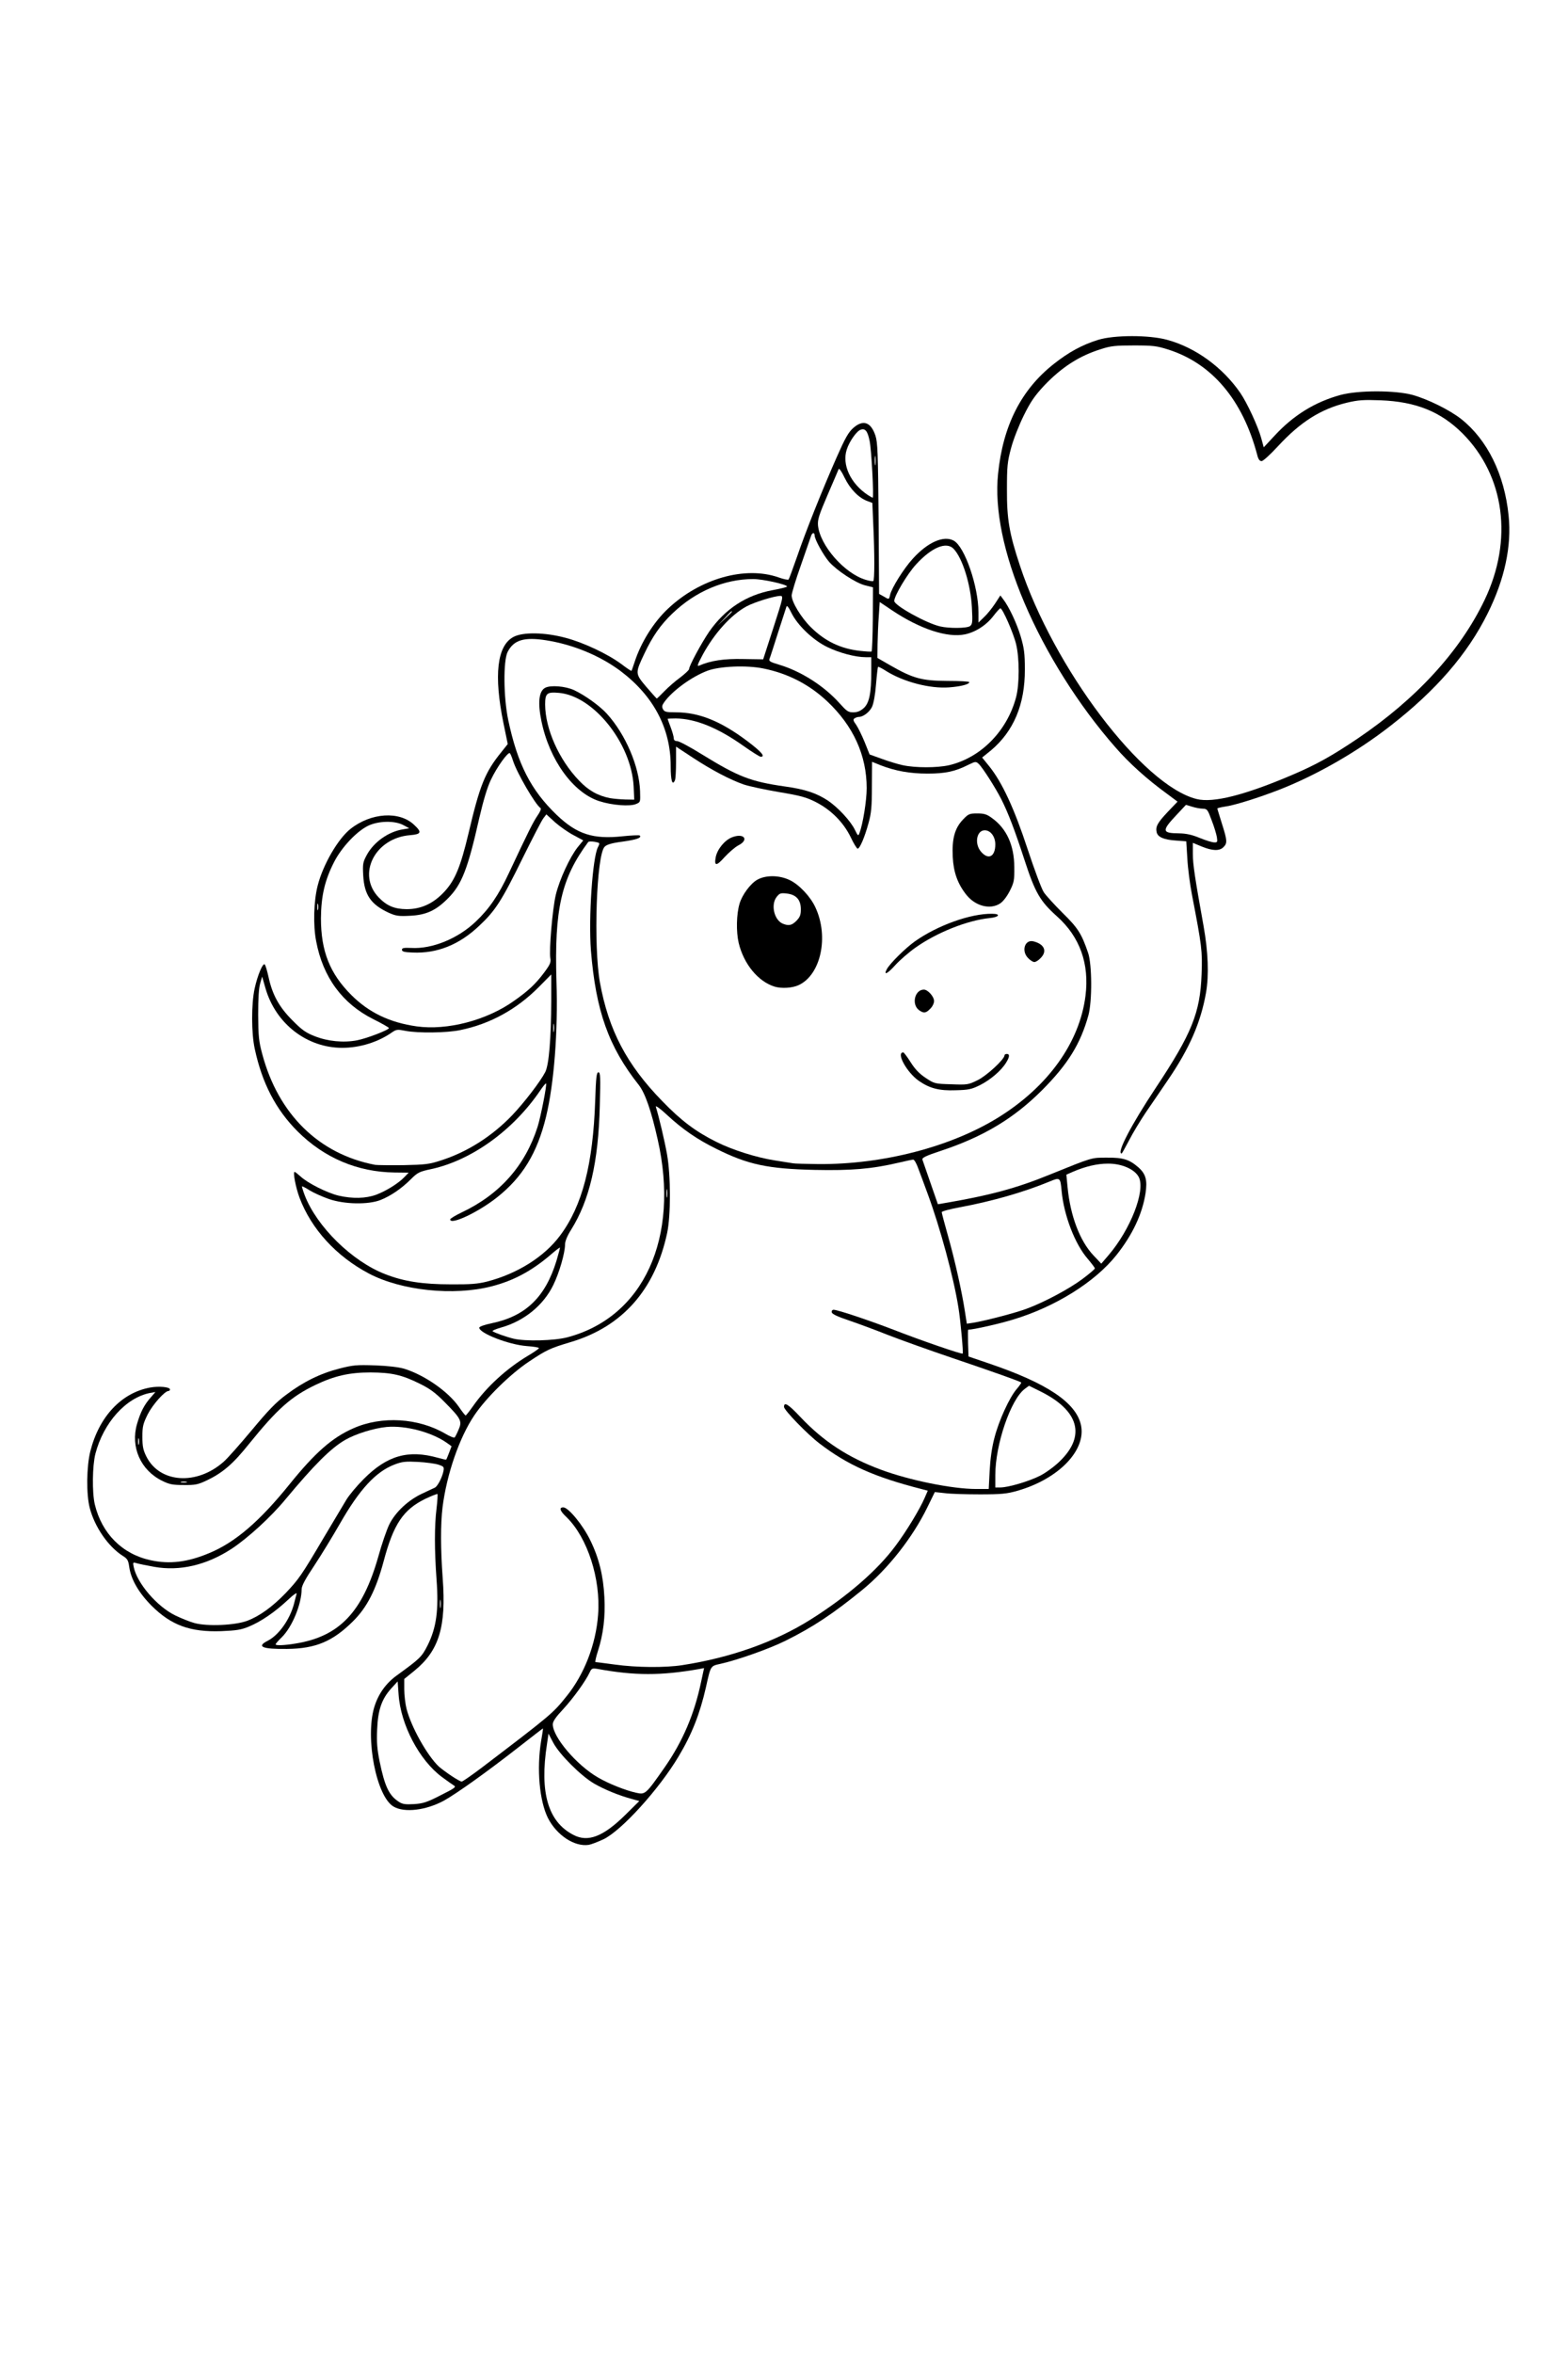 <?xml version="1.0" encoding="UTF-8"?>
<svg xmlns="http://www.w3.org/2000/svg" class="img-fluid" id="outputsvg" style="transform: none; transform-origin: 50% 50%; cursor: move;" width="1024" height="1536" viewBox="0 0 10240 15360">
  <rect x="0" y="0" width="10240" height="15360" fill="#808080" stroke="none"/>
  <g id="l4CWC3enhuTiGaUMFpgrFen" fill="rgb(0,0,0)" style="transform: none;">
    <g>
      <path id="p10U2McwYv" d="M3748 12070 c-82 -21 -162 -93 -204 -184 -43 -94 -56 -180 -52 -355 3 -141 1 -158 -12 -147 -49 43 -272 213 -370 282 -151 107 -230 150 -315 170 -85 20 -209 14 -252 -11 -93 -55 -160 -298 -150 -540 9 -195 53 -294 167 -377 153 -111 164 -121 202 -198 57 -113 71 -215 57 -404 -6 -83 -9 -228 -7 -323 2 -95 2 -173 0 -173 -16 0 -98 60 -134 98 -60 64 -98 149 -142 312 -51 190 -109 303 -201 394 -140 139 -242 178 -460 180 -77 1 -152 -2 -167 -7 -25 -6 -28 -12 -28 -47 0 -36 4 -41 38 -59 43 -22 102 -83 127 -130 l16 -31 -53 40 c-63 48 -156 95 -218 109 -70 16 -296 13 -365 -4 -201 -51 -389 -237 -411 -407 -6 -43 -12 -53 -43 -72 -95 -61 -183 -189 -215 -313 -24 -92 -22 -327 4 -429 66 -263 245 -423 475 -424 94 0 105 6 105 51 0 22 -4 39 -9 39 -4 0 -29 18 -54 40 -60 54 -117 164 -117 229 0 97 74 194 173 227 62 20 109 15 189 -24 86 -40 135 -86 294 -278 105 -126 156 -180 223 -229 181 -137 352 -195 570 -195 69 0 155 5 191 11 134 21 257 88 370 200 l76 75 40 -54 c51 -70 163 -177 254 -240 l71 -51 -38 -6 c-67 -11 -168 -46 -221 -76 -50 -28 -52 -31 -52 -72 l0 -42 81 -17 c167 -35 293 -124 363 -258 20 -37 36 -73 36 -79 0 -6 -21 4 -47 23 -145 103 -313 155 -528 163 -339 13 -582 -55 -795 -224 -181 -143 -320 -386 -320 -560 l0 -53 36 0 c25 0 44 8 67 30 51 49 201 118 285 132 69 12 78 11 139 -10 36 -13 84 -35 107 -50 l41 -27 -55 -8 c-225 -33 -313 -62 -446 -149 -221 -144 -367 -368 -431 -660 -36 -168 -19 -449 36 -573 20 -44 22 -46 58 -43 l37 3 18 79 c28 122 71 199 158 287 60 61 89 81 145 104 93 38 190 40 293 6 39 -13 72 -26 72 -30 0 -3 -33 -23 -73 -44 -123 -62 -238 -193 -298 -337 -46 -108 -62 -224 -56 -385 7 -155 21 -222 73 -333 97 -211 224 -311 405 -320 108 -5 183 14 233 62 31 29 36 40 36 78 l0 45 -63 5 c-111 9 -218 83 -254 176 -13 36 -14 49 -4 83 25 82 125 161 206 163 64 1 157 -48 218 -114 69 -74 105 -160 156 -376 79 -329 101 -387 194 -507 l53 -68 -23 -112 c-29 -140 -40 -338 -24 -431 17 -95 42 -141 94 -168 38 -21 55 -23 172 -22 106 1 148 5 227 27 111 29 244 89 328 146 l57 39 13 -41 c78 -262 348 -499 628 -553 97 -18 243 -18 316 1 33 9 60 14 62 12 2 -1 24 -63 50 -137 57 -164 168 -441 259 -647 83 -188 114 -223 198 -223 68 0 92 18 114 83 14 45 17 117 22 547 l6 495 50 -90 c63 -112 166 -220 248 -260 50 -24 65 -27 113 -21 73 8 85 16 123 74 51 80 104 257 113 382 l3 35 38 -57 c33 -51 41 -58 71 -58 28 0 38 7 58 38 44 66 77 138 104 229 24 78 27 105 28 243 0 180 -11 239 -75 368 -29 59 -60 103 -105 149 l-64 65 44 67 c80 120 138 253 218 496 43 132 90 258 105 280 14 21 70 82 123 135 99 97 123 134 166 260 27 77 28 374 2 468 -52 187 -134 319 -302 488 -184 183 -382 303 -648 391 -62 21 -114 39 -116 39 -1 1 16 56 39 123 l42 121 36 -6 c269 -47 443 -95 651 -181 230 -95 259 -104 353 -110 73 -5 87 -9 87 -23 0 -38 109 -234 238 -429 225 -337 288 -489 299 -711 6 -120 0 -165 -62 -485 -14 -71 -28 -181 -31 -242 l-7 -113 -46 0 c-57 0 -115 -16 -136 -36 -10 -10 -15 -34 -15 -68 0 -55 25 -103 79 -150 11 -11 21 -22 21 -25 0 -4 -22 -23 -49 -43 -186 -139 -328 -285 -493 -508 -370 -500 -598 -1068 -598 -1490 0 -278 86 -545 230 -718 113 -135 274 -245 430 -293 67 -22 93 -24 255 -23 151 0 192 4 256 22 145 39 276 119 380 230 110 116 167 212 233 396 5 16 16 9 75 -47 177 -166 345 -234 606 -244 223 -8 378 28 548 128 338 199 480 682 342 1164 -33 116 -138 326 -218 438 -325 450 -873 832 -1442 1005 -55 17 -117 34 -137 37 -21 4 -38 10 -38 14 0 3 9 35 20 69 27 86 26 156 -1 183 -19 19 -30 21 -93 17 -39 -3 -79 -8 -88 -12 -15 -7 -18 -3 -18 22 0 29 25 181 70 427 30 162 37 376 16 495 -34 194 -108 364 -248 569 -46 67 -111 164 -146 214 -34 51 -80 126 -102 169 l-40 76 28 10 c44 15 99 69 113 109 16 50 4 175 -26 271 -45 141 -163 317 -277 414 -152 130 -359 241 -562 302 -91 28 -260 66 -293 66 -2 0 -3 26 -1 58 l3 57 135 46 c333 113 525 229 584 353 23 48 29 126 16 189 -30 146 -190 281 -412 349 -66 20 -95 22 -310 23 l-238 1 -50 98 c-137 266 -324 471 -625 683 -212 149 -486 272 -719 324 -67 15 -64 10 -96 154 -39 171 -91 305 -178 450 -127 214 -373 485 -492 543 -72 35 -159 48 -222 32z m148 -130 c32 -16 92 -59 132 -96 l74 -67 -79 -27 c-91 -31 -147 -59 -223 -111 -55 -37 -153 -133 -183 -178 -20 -30 -24 -21 -30 64 -11 149 30 289 106 363 40 38 109 81 133 82 6 0 37 -13 70 -30z m-1073 -238 l77 -37 -54 -42 c-127 -97 -237 -296 -270 -486 l-12 -68 -22 39 c-29 52 -52 144 -52 210 0 110 57 330 98 376 59 66 110 68 235 8z m1399 -74 c114 -141 210 -305 261 -448 34 -95 73 -238 66 -244 -2 -2 -42 3 -89 10 -113 17 -297 17 -445 -1 -109 -13 -121 -13 -130 1 -75 119 -119 178 -173 235 -74 80 -75 83 -12 177 80 120 224 227 379 283 42 15 83 28 92 28 9 1 32 -18 51 -41z m-962 -228 c129 -99 260 -203 291 -230 179 -156 300 -396 324 -640 8 -81 -15 -238 -49 -339 -31 -88 -99 -201 -155 -256 -35 -34 -41 -45 -41 -82 l0 -43 49 0 c48 0 51 2 106 63 67 74 134 204 167 327 20 75 22 108 22 280 0 164 -4 207 -20 267 l-20 73 30 5 c250 41 393 36 651 -22 320 -71 569 -189 864 -410 205 -154 340 -307 471 -534 l60 -103 -103 -27 c-308 -81 -514 -195 -710 -391 l-108 -108 3 -48 c3 -47 3 -47 41 -50 37 -3 42 1 124 87 150 160 310 265 526 345 169 63 465 126 593 126 l51 0 6 -117 c8 -157 41 -287 111 -426 l53 -108 -36 -15 c-20 -8 -173 -62 -341 -119 -168 -57 -370 -129 -450 -160 -80 -32 -194 -74 -255 -95 l-110 -37 -3 -46 -3 -47 46 0 c52 0 205 47 420 130 83 32 203 77 269 99 l119 41 -7 -85 c-21 -254 -123 -642 -266 -1013 -29 -75 -35 -83 -54 -78 -11 4 -75 16 -141 29 -107 19 -152 22 -410 22 -313 0 -381 -8 -550 -61 -141 -45 -380 -178 -440 -244 -10 -11 -21 -20 -25 -20 -4 0 1 40 11 88 44 215 50 486 14 656 -36 174 -112 331 -215 449 -112 128 -232 203 -410 257 -140 42 -159 51 -275 128 -123 82 -280 236 -358 352 -125 186 -217 505 -217 755 0 38 5 154 12 257 23 365 -20 518 -184 653 -62 50 -68 58 -68 93 0 123 121 375 226 473 38 35 104 79 118 79 6 0 117 -81 246 -180z m-1235 -732 c204 -67 328 -228 416 -538 22 -80 54 -173 71 -208 39 -80 124 -160 215 -202 38 -18 75 -35 83 -39 8 -4 23 -23 33 -42 l17 -34 -32 -13 c-17 -7 -61 -16 -97 -19 -169 -13 -312 107 -481 403 -47 82 -122 205 -167 273 -59 88 -83 133 -83 155 -1 77 -53 227 -99 280 -15 18 -15 19 24 12 22 -4 67 -17 100 -28z m-440 -118 c79 -30 164 -91 251 -181 85 -90 103 -115 248 -361 63 -106 130 -218 148 -248 18 -30 69 -91 113 -135 131 -131 240 -174 405 -160 134 11 143 11 147 -2 2 -6 -32 -29 -79 -53 -105 -52 -218 -74 -307 -59 -210 33 -343 132 -594 441 -182 224 -385 381 -572 443 -94 32 -264 44 -359 26 -33 -6 -61 -10 -62 -8 -10 10 42 84 105 150 79 83 161 132 271 162 76 21 207 14 285 -15z m-394 -394 c228 -49 426 -195 670 -497 262 -323 423 -418 710 -419 129 0 233 21 322 65 48 24 52 25 64 9 18 -24 4 -45 -87 -135 -125 -124 -280 -189 -451 -189 -107 0 -215 27 -328 80 -160 77 -249 156 -435 386 -104 130 -171 188 -276 238 -61 29 -72 31 -180 31 -106 -1 -120 -3 -172 -29 -64 -31 -116 -83 -149 -148 -17 -32 -23 -66 -27 -138 -4 -82 -1 -105 20 -167 13 -40 20 -73 15 -73 -5 0 -39 30 -76 68 -110 109 -173 265 -174 423 0 253 146 444 377 494 79 17 98 17 177 1z m5439 -501 c178 -45 359 -203 360 -316 0 -62 -97 -163 -217 -223 l-52 -26 -27 33 c-72 84 -149 314 -161 476 -6 79 -5 83 13 78 10 -3 48 -13 84 -22z m-2956 -955 c356 -94 577 -373 627 -793 26 -222 -65 -674 -159 -794 -151 -191 -239 -384 -281 -619 -44 -246 -50 -551 -17 -829 7 -60 12 -111 11 -113 -1 -1 -21 27 -45 63 -119 183 -158 398 -145 810 7 225 -5 504 -31 690 -49 358 -152 568 -359 732 -113 90 -241 153 -311 153 l-54 0 0 -40 c0 -40 0 -40 74 -75 208 -99 376 -264 457 -452 22 -51 71 -205 66 -209 -1 -2 -25 25 -52 58 -64 78 -210 199 -311 259 -106 63 -190 97 -295 120 -81 17 -92 23 -136 67 -61 60 -132 109 -197 136 -43 17 -73 20 -186 20 -119 0 -144 -3 -207 -25 -40 -14 -73 -23 -73 -21 0 21 91 144 159 215 203 211 419 299 736 301 145 1 228 -15 350 -67 378 -160 540 -488 562 -1134 l6 -183 45 0 44 0 -5 248 c-8 398 -62 641 -187 839 -26 41 -40 76 -40 97 0 54 -37 183 -76 263 -49 102 -135 187 -240 239 l-78 39 49 12 c82 19 212 15 299 -7z m2811 -130 c209 -53 409 -143 547 -245 l66 -49 -39 -46 c-73 -87 -142 -275 -156 -427 -5 -53 -9 -63 -22 -58 -170 68 -335 116 -532 155 -85 18 -155 32 -156 33 -1 1 12 47 28 102 33 116 92 375 110 488 6 42 17 77 23 77 6 0 65 -14 131 -30z m764 -456 c71 -97 128 -211 151 -299 25 -97 15 -121 -64 -160 -81 -40 -124 -38 -265 12 l-73 26 6 59 c11 91 43 206 80 284 32 68 89 144 107 144 5 0 31 -30 58 -66z m-4399 -569 c230 -74 430 -225 599 -454 95 -128 100 -143 111 -289 5 -70 10 -176 10 -236 l0 -108 -57 53 c-84 77 -224 164 -318 198 -144 52 -220 63 -415 59 l-176 -3 -70 37 c-39 21 -100 44 -135 53 -81 19 -248 19 -318 0 -132 -35 -255 -128 -325 -249 -21 -36 -41 -66 -44 -66 -13 0 9 224 32 312 99 387 368 651 736 722 14 2 84 3 155 1 109 -2 144 -7 215 -30z m2741 10 c344 -40 659 -142 898 -290 296 -183 492 -434 557 -712 48 -207 -14 -397 -177 -545 -96 -88 -134 -143 -175 -262 l-31 -90 -7 70 c-8 80 -42 161 -80 191 -20 16 -26 30 -26 61 l0 39 -57 6 c-209 22 -481 158 -616 308 -49 54 -59 60 -89 57 -36 -3 -46 -25 -34 -74 9 -33 118 -147 192 -200 81 -58 231 -128 319 -150 39 -9 76 -19 84 -21 10 -2 3 -12 -20 -27 -40 -28 -78 -80 -110 -151 -18 -40 -23 -74 -27 -171 -5 -151 10 -215 67 -274 l38 -40 85 0 c79 0 88 2 126 30 23 17 42 28 42 25 0 -15 -79 -160 -127 -233 -43 -67 -57 -82 -71 -76 -9 4 -46 18 -82 30 -115 41 -404 30 -521 -20 -14 -6 -17 10 -22 141 -5 153 -25 255 -66 348 -19 42 -22 45 -60 45 -39 0 -40 0 -75 -74 -47 -97 -128 -179 -228 -230 -63 -32 -100 -42 -244 -66 -232 -40 -330 -77 -514 -195 l-85 -54 -6 85 c-3 47 -11 90 -16 95 -6 6 -26 9 -44 7 l-34 -3 -6 -125 c-10 -202 -67 -342 -191 -476 -163 -173 -370 -283 -615 -324 -124 -20 -181 9 -209 108 -40 137 22 485 123 687 60 121 115 195 209 285 122 117 224 155 370 139 38 -5 93 -8 122 -8 l52 -1 0 39 c0 22 -4 42 -9 46 -6 3 -53 11 -106 19 -70 9 -102 19 -116 33 -53 52 -73 594 -30 827 56 311 174 536 406 774 124 128 217 198 353 266 106 53 261 102 382 121 58 9 112 18 120 19 43 10 271 4 381 -9z m-2571 -911 c196 -50 383 -168 494 -314 l42 -55 12 -190 c7 -122 19 -220 32 -274 21 -86 81 -227 121 -282 18 -26 19 -33 8 -40 -8 -5 -17 -9 -21 -9 -4 0 -36 -22 -72 -49 l-65 -49 -24 41 c-14 23 -68 131 -120 240 -53 108 -116 228 -141 266 -69 104 -191 213 -290 261 -101 48 -173 62 -301 58 l-100 -3 0 -45 0 -45 90 -1 c158 -2 299 -68 421 -196 86 -91 133 -168 233 -387 44 -95 94 -197 111 -228 l31 -55 -50 -76 c-27 -43 -65 -110 -84 -151 l-34 -73 -22 30 c-52 73 -92 181 -131 352 -53 237 -75 309 -116 396 -41 87 -114 166 -194 209 -50 27 -65 30 -172 33 -107 4 -121 2 -170 -20 -69 -32 -114 -71 -140 -122 -18 -33 -23 -63 -26 -152 -4 -97 -1 -116 16 -151 32 -62 70 -102 129 -135 29 -16 53 -32 53 -34 0 -8 -67 10 -110 29 -69 32 -169 138 -217 232 -147 285 -105 595 111 810 89 89 171 138 292 174 147 45 240 46 404 5z m3450 -1130 c0 -7 -8 -22 -19 -35 l-18 -23 -11 21 c-9 17 -8 26 10 48 16 20 23 24 29 13 5 -7 9 -18 9 -24z m1413 -131 l-27 -71 -45 -5 c-45 -6 -47 -4 -101 49 l-55 54 70 0 c50 1 86 8 125 24 30 13 56 22 57 22 1 -1 -10 -34 -24 -73z m-2267 -110 c19 -96 17 -175 -6 -270 -86 -359 -460 -642 -819 -620 -100 6 -171 30 -262 88 -63 40 -159 126 -159 141 0 4 33 8 73 8 152 0 291 56 465 186 l102 76 0 44 0 44 -42 0 c-37 0 -57 -10 -143 -71 -118 -83 -235 -142 -325 -163 -91 -22 -89 -22 -77 23 7 27 18 41 32 45 12 3 84 44 161 91 237 147 316 177 540 209 186 26 286 74 387 186 29 32 54 57 56 54 2 -2 10 -34 17 -71z m2397 -104 c164 -41 437 -149 597 -236 303 -165 651 -455 842 -703 306 -397 391 -749 260 -1080 -47 -117 -102 -201 -191 -291 -69 -68 -103 -93 -171 -127 -289 -141 -575 -117 -822 69 -37 27 -106 92 -154 144 -87 95 -88 95 -135 95 l-48 0 -11 -42 c-95 -358 -295 -595 -580 -686 -156 -49 -349 -34 -495 40 -86 44 -179 115 -255 194 -63 68 -89 105 -134 196 -84 168 -109 277 -109 458 0 164 17 261 83 460 194 589 663 1258 1036 1476 101 59 159 66 287 33z m-1844 -204 c98 -24 196 -80 276 -160 182 -182 227 -454 116 -699 l-29 -64 -47 45 c-60 57 -118 83 -203 90 -131 11 -311 -45 -453 -141 l-54 -36 -6 67 c-4 38 -7 97 -8 133 l-1 65 87 50 c48 28 119 61 158 75 63 22 84 25 213 24 l142 -1 0 39 c0 50 -20 58 -160 65 -129 7 -239 -13 -354 -62 -44 -19 -82 -32 -85 -29 -3 3 -9 45 -12 93 -8 109 -29 158 -79 180 l-36 15 32 75 c17 42 34 83 37 91 5 17 158 74 237 89 71 14 159 12 229 -4z m-559 -372 c34 -31 50 -97 50 -210 l0 -63 -37 0 c-154 -1 -348 -97 -435 -215 -18 -24 -35 -44 -38 -45 -5 0 -51 135 -74 216 -6 19 -1 23 41 33 124 31 297 141 396 252 28 32 55 59 59 59 4 0 21 -12 38 -27z m-1193 -204 c29 -22 53 -45 53 -51 0 -21 80 -169 131 -244 89 -129 218 -223 350 -258 l54 -14 -40 -7 c-57 -12 -179 9 -275 45 -205 80 -373 247 -466 466 l-27 63 47 54 46 54 37 -34 c20 -19 60 -53 90 -74z m414 -119 l126 0 51 -163 c29 -90 52 -166 52 -170 0 -10 -103 24 -154 51 -84 46 -188 151 -260 266 l-18 29 38 -6 c22 -4 96 -7 165 -7z m833 -66 c3 -9 6 -88 6 -177 l0 -162 -58 -17 c-102 -30 -263 -164 -287 -238 -4 -11 -10 -20 -14 -20 -4 0 -30 67 -58 148 l-51 148 31 60 c62 116 199 223 328 258 71 19 96 19 103 0z m641 -148 c48 -35 -30 -361 -107 -443 l-21 -23 -50 27 c-65 36 -166 146 -210 231 l-36 68 77 47 c84 50 157 84 212 97 55 13 114 11 135 -4z m-625 -383 c0 -43 -3 -142 -7 -220 -6 -134 -7 -142 -28 -147 -37 -10 -105 -65 -134 -111 l-28 -44 -13 27 c-7 15 -32 74 -57 132 l-44 105 17 45 c22 59 73 136 121 182 44 42 142 108 160 108 9 0 13 -21 13 -77z m-13 -600 c-7 -114 -25 -223 -37 -223 -11 0 -56 71 -68 110 -12 36 -6 74 18 119 13 25 79 101 88 101 3 0 2 -48 -1 -107z"></path>
      <path id="ph31G1Ql" d="M6063 7132 c-127 -45 -219 -155 -211 -250 3 -35 5 -37 43 -40 40 -3 41 -2 82 62 29 46 58 76 99 103 52 35 64 38 136 42 72 3 85 0 143 -28 59 -29 175 -136 175 -162 0 -5 20 -9 45 -9 l45 0 0 43 c0 75 -77 164 -190 220 -61 30 -72 32 -190 35 -101 2 -135 -1 -177 -16z"></path>
      <path id="ppRqfoJqe" d="M5970 6622 c-15 -12 -24 -33 -27 -64 -11 -94 13 -128 88 -128 72 0 99 29 99 105 0 46 -4 60 -25 80 -30 31 -101 35 -135 7z"></path>
      <path id="pVXGpdi8Y" d="M5030 6471 c-47 -15 -85 -39 -126 -83 -94 -98 -129 -208 -121 -378 6 -123 16 -162 60 -227 49 -72 93 -93 202 -93 112 0 168 23 238 99 89 96 122 201 115 371 -3 85 -9 116 -30 160 -54 119 -115 160 -238 159 -41 0 -86 -4 -100 -8z m149 -497 c27 -34 26 -47 -1 -78 -32 -35 -56 -36 -80 -5 -21 28 -17 50 20 92 21 24 37 21 61 -9z"></path>
      <path id="pjuZv9i0L" d="M6685 6285 c-21 -20 -25 -34 -25 -84 0 -79 15 -95 86 -89 29 3 64 12 78 21 23 15 26 24 26 73 0 45 -4 59 -25 79 -34 35 -106 35 -140 0z"></path>
      <path id="plYyEdF1F" d="M4643 5665 c-3 -9 -3 -40 -1 -70 8 -100 85 -174 180 -175 60 0 68 7 68 61 0 46 -2 49 -39 69 -22 11 -61 44 -88 75 -40 45 -54 55 -81 55 -20 0 -35 -6 -39 -15z"></path>
      <path id="pt8IdgKQe" d="M3974 5280 c-150 -22 -253 -94 -353 -250 -122 -188 -175 -525 -91 -570 10 -6 58 -10 107 -10 101 0 152 19 258 94 144 103 256 282 299 476 18 81 29 221 19 236 -23 33 -114 42 -239 24z m133 -147 c-18 -197 -193 -462 -359 -542 -83 -40 -130 -48 -148 -26 -30 37 29 239 107 369 99 162 227 249 377 255 l29 1 -6 -57z"></path>
    </g>
  </g>
  <g id="l4DeUPWcIPWMhT1rehquh5N" fill="rgb(255,255,255)" style="transform: none;">
    <g>
      <path id="p166OeBinR" d="M0 7680 l0 -7680 5120 0 5120 0 0 7680 0 7680 -5120 0 -5120 0 0 -7680z m3940 4327 c118 -56 364 -327 492 -542 87 -145 139 -279 178 -450 32 -144 29 -139 96 -154 112 -25 321 -99 425 -151 179 -89 310 -176 500 -331 168 -137 329 -342 425 -539 l49 -100 65 7 c36 5 139 8 230 8 140 0 177 -4 243 -23 271 -77 453 -266 416 -431 -33 -146 -222 -272 -599 -400 l-135 -46 -3 -87 c-1 -49 -1 -88 1 -88 33 0 202 -38 293 -66 276 -83 535 -245 675 -421 105 -132 169 -268 190 -403 13 -86 2 -127 -47 -170 -59 -51 -99 -64 -204 -63 -104 0 -91 -4 -375 111 -218 89 -392 136 -700 188 l-30 5 -48 -138 c-26 -76 -50 -145 -53 -153 -4 -12 22 -25 119 -57 278 -92 477 -211 663 -397 168 -169 250 -301 302 -488 25 -92 24 -332 -2 -408 -43 -126 -67 -163 -166 -260 -53 -53 -109 -114 -123 -135 -15 -22 -62 -149 -106 -282 -87 -265 -166 -435 -250 -540 l-47 -58 57 -46 c149 -125 223 -301 222 -529 0 -106 -5 -139 -27 -215 -26 -87 -77 -195 -115 -244 l-18 -24 -35 54 c-20 30 -52 70 -72 88 l-36 35 0 -67 c0 -168 -90 -430 -162 -468 -65 -35 -168 10 -265 116 -60 65 -140 193 -150 238 -7 32 -7 32 -43 10 l-29 -16 -3 -491 c-4 -430 -6 -497 -21 -543 -30 -89 -81 -106 -146 -48 -31 28 -53 68 -106 188 -95 215 -204 488 -260 652 -27 77 -51 143 -55 148 -3 4 -33 -2 -66 -14 -218 -76 -513 8 -721 204 -95 89 -177 221 -218 347 -10 30 -19 57 -21 59 -2 2 -32 -18 -66 -44 -89 -66 -246 -140 -363 -171 -137 -37 -281 -39 -342 -6 -107 57 -129 250 -65 563 l28 136 -43 54 c-105 130 -139 213 -213 528 -52 219 -88 306 -157 381 -72 78 -152 115 -248 115 -80 -1 -129 -22 -182 -77 -144 -150 -25 -387 204 -406 75 -6 80 -19 27 -68 -96 -91 -281 -79 -415 27 -81 64 -179 232 -214 369 -26 100 -31 259 -10 365 44 234 171 407 373 508 56 28 102 54 102 58 0 12 -142 67 -208 80 -88 17 -192 7 -277 -27 -57 -22 -84 -41 -145 -103 -87 -87 -131 -167 -156 -282 -9 -41 -20 -78 -25 -83 -12 -13 -47 70 -66 157 -22 101 -22 291 1 395 48 223 137 395 280 538 174 173 391 265 633 268 l92 1 -27 28 c-40 42 -119 91 -185 116 -69 25 -154 27 -246 6 -75 -18 -202 -82 -248 -125 -18 -16 -35 -30 -39 -30 -12 0 7 101 32 168 77 205 240 383 454 496 212 111 552 147 801 83 143 -37 261 -100 385 -206 32 -28 60 -49 61 -47 1 1 -9 40 -23 87 -73 237 -201 361 -423 407 -48 10 -81 22 -81 29 0 36 192 111 310 120 44 3 80 9 80 13 0 4 -31 26 -70 49 -141 84 -272 204 -360 329 -24 34 -46 62 -49 62 -4 -1 -23 -25 -44 -56 -70 -101 -225 -208 -357 -249 -34 -10 -105 -19 -190 -22 -122 -4 -144 -2 -234 21 -125 32 -236 87 -347 171 -67 49 -118 103 -223 229 -76 91 -158 184 -184 207 -176 157 -419 141 -506 -33 -21 -42 -26 -66 -26 -129 0 -67 4 -84 35 -147 33 -64 111 -152 136 -152 5 0 9 -4 9 -10 0 -16 -72 -23 -131 -12 -187 35 -332 190 -389 416 -25 100 -27 280 -4 369 32 124 120 252 215 313 31 19 37 29 43 72 11 81 61 168 145 253 129 129 253 174 456 167 99 -4 131 -9 181 -30 79 -33 167 -93 251 -171 41 -39 64 -54 60 -42 -3 11 -11 40 -17 65 -27 102 -99 204 -172 241 -75 38 -36 55 127 53 187 -2 298 -49 430 -180 92 -91 150 -204 201 -394 64 -241 128 -335 270 -405 42 -20 78 -34 81 -32 2 3 0 45 -6 94 -14 114 -14 269 0 464 15 200 -1 314 -58 429 -39 77 -50 87 -203 198 -71 52 -120 121 -146 207 -60 202 14 582 126 648 71 42 212 25 330 -39 82 -46 279 -186 485 -347 88 -69 161 -125 161 -124 1 1 -4 38 -12 82 -30 183 -11 392 45 504 58 112 173 188 266 174 17 -3 59 -19 95 -36z m3434 -4564 c25 -49 74 -129 108 -180 35 -50 100 -147 146 -214 140 -205 214 -375 248 -569 20 -114 14 -267 -16 -435 -56 -311 -70 -403 -70 -470 l0 -73 58 24 c71 29 116 30 142 4 26 -26 25 -43 -10 -153 -16 -52 -30 -96 -30 -99 0 -3 21 -8 46 -12 64 -8 225 -59 364 -113 243 -96 506 -247 722 -416 297 -231 502 -468 633 -732 111 -223 158 -440 137 -640 -27 -268 -139 -495 -310 -630 -75 -59 -217 -129 -317 -157 -115 -31 -354 -31 -470 0 -168 46 -309 133 -433 268 l-69 74 -17 -62 c-21 -76 -92 -229 -136 -293 -115 -167 -293 -297 -479 -347 -116 -32 -347 -32 -451 1 -103 32 -191 80 -287 156 -214 168 -333 403 -365 718 -24 231 36 522 172 842 139 327 354 670 594 943 89 103 208 210 339 305 l67 50 -64 67 c-68 72 -81 97 -72 134 8 31 48 48 127 53 l66 5 7 112 c3 61 17 170 31 241 63 328 68 362 62 515 -9 251 -64 387 -299 741 -163 246 -258 429 -223 429 2 0 24 -39 49 -87z"></path>
      <path id="pQAY1KeNO" d="M3745 11978 c-166 -85 -222 -277 -173 -592 l10 -69 31 59 c40 76 181 217 267 267 68 39 160 77 245 100 l50 14 -91 90 c-144 142 -244 181 -339 131z"></path>
      <path id="p11ZWpd9Mg" d="M2605 11762 c-64 -41 -92 -99 -126 -264 -16 -80 -20 -126 -16 -208 5 -128 30 -199 91 -267 l43 -47 6 84 c13 198 135 430 283 540 34 25 69 50 79 56 16 9 3 18 -87 63 -89 46 -115 54 -174 58 -56 3 -75 1 -99 -15z"></path>
      <path id="p1HOmZKXio" d="M4155 11703 c-72 -16 -182 -60 -250 -100 -140 -81 -295 -264 -295 -347 0 -19 20 -48 69 -100 67 -73 146 -183 172 -239 12 -26 17 -28 49 -23 245 45 417 45 667 1 l31 -6 -20 93 c-44 209 -120 386 -236 553 -125 179 -128 181 -187 168z"></path>
      <path id="p149UpW8sH" d="M2950 11594 c-30 -20 -68 -48 -84 -62 -76 -72 -180 -257 -211 -377 -8 -32 -15 -90 -15 -127 l0 -68 68 -55 c159 -130 207 -286 183 -603 -14 -195 -14 -352 -1 -462 27 -215 109 -454 207 -600 78 -116 235 -270 358 -352 116 -77 135 -86 275 -128 336 -101 548 -342 627 -712 24 -114 24 -374 -1 -513 -15 -85 -52 -242 -73 -310 -3 -11 28 11 73 53 100 93 197 160 321 221 206 103 336 131 643 138 240 5 372 -6 548 -47 46 -11 89 -20 96 -20 7 0 22 26 33 58 12 31 40 107 62 167 81 220 169 544 200 740 14 85 33 296 28 301 -6 6 -273 -86 -450 -155 -164 -63 -367 -131 -393 -131 -9 0 -14 7 -12 17 2 11 38 28 113 53 61 21 175 63 255 95 80 31 269 99 420 150 271 92 441 152 449 160 2 2 -11 21 -29 42 -47 54 -117 206 -146 320 -17 64 -27 139 -31 216 l-6 117 -81 0 c-158 0 -437 -57 -623 -126 -216 -80 -376 -185 -527 -345 -78 -83 -106 -100 -106 -65 0 21 153 179 232 239 184 141 360 219 665 297 l42 11 -20 46 c-30 71 -120 220 -190 313 -118 160 -314 330 -555 482 -234 147 -522 249 -839 298 -110 17 -296 16 -440 -4 -65 -9 -122 -16 -126 -16 -4 0 3 -33 16 -73 35 -108 49 -225 42 -351 -7 -139 -35 -255 -92 -371 -47 -98 -143 -215 -176 -215 -30 0 -23 23 22 65 135 132 223 402 205 635 -14 193 -90 390 -206 533 -90 112 -95 117 -559 470 -64 48 -120 87 -126 87 -6 0 -35 -16 -65 -36z"></path>
      <path id="pULk70ZGv" d="M1800 10734 c0 -4 18 -25 41 -47 68 -68 128 -215 129 -313 0 -22 24 -67 83 -155 45 -68 120 -191 167 -273 128 -224 235 -340 357 -386 50 -19 71 -21 153 -17 52 3 112 11 133 18 36 12 38 15 33 43 -9 42 -38 98 -56 107 -8 4 -45 21 -83 39 -91 42 -176 122 -215 202 -17 35 -49 128 -71 208 -103 363 -254 523 -542 569 -72 12 -129 14 -129 5z"></path>
      <path id="p8ENujMAi" d="M1270 10595 c-30 -8 -87 -31 -126 -50 -119 -58 -250 -211 -271 -317 -6 -29 -5 -31 18 -24 13 4 65 15 116 24 167 30 342 -11 506 -118 106 -70 257 -208 350 -321 189 -227 298 -336 392 -390 68 -39 186 -76 270 -84 125 -11 295 34 395 105 l29 21 -16 42 c-9 23 -17 43 -19 45 -1 2 -26 -4 -55 -12 -193 -54 -331 -15 -484 139 -44 44 -95 105 -113 135 -18 30 -85 142 -148 248 -145 246 -163 271 -248 361 -87 90 -171 151 -251 181 -78 30 -262 38 -345 15z"></path>
      <path id="pKD994efb" d="M2873 10470 c0 -25 2 -35 4 -22 2 12 2 32 0 45 -2 12 -4 2 -4 -23z"></path>
      <path id="p3sddue8y" d="M984 10185 c-186 -40 -319 -174 -365 -365 -18 -78 -16 -251 4 -330 53 -203 199 -366 357 -397 l35 -6 -32 37 c-41 46 -66 95 -88 171 -44 150 23 302 163 371 48 24 70 28 142 28 75 1 93 -3 150 -30 105 -50 172 -108 276 -238 186 -230 275 -309 435 -386 124 -59 221 -81 359 -81 137 1 203 15 320 73 67 33 102 58 165 122 106 107 114 123 90 178 -10 24 -22 47 -25 51 -4 5 -31 -6 -60 -23 -177 -104 -417 -119 -603 -36 -137 60 -249 158 -416 365 -196 243 -356 380 -526 450 -141 59 -258 73 -381 46z"></path>
      <path id="p4VPsbvNF" d="M6500 9629 c0 -200 101 -495 193 -563 l27 -20 73 36 c253 125 300 290 129 456 -32 32 -89 74 -127 94 -72 37 -209 78 -264 78 l-31 0 0 -81z"></path>
      <path id="pCidG5dDF" d="M1183 9673 c9 -2 25 -2 35 0 9 3 1 5 -18 5 -19 0 -27 -2 -17 -5z"></path>
      <path id="p103pFwGMM" d="M902 9410 c0 -19 2 -27 5 -17 2 9 2 25 0 35 -3 9 -5 1 -5 -18z"></path>
      <path id="pBeiRLdnC" d="M3355 8739 c-46 -11 -126 -39 -138 -49 -4 -4 21 -14 55 -24 151 -42 278 -146 342 -279 39 -80 76 -209 76 -263 0 -21 14 -56 40 -97 120 -192 178 -440 187 -809 5 -188 4 -218 -9 -218 -12 0 -16 31 -21 183 -14 417 -84 688 -229 882 -103 139 -280 250 -478 301 -59 15 -109 19 -235 18 -185 0 -308 -19 -428 -66 -217 -83 -450 -312 -528 -518 -11 -29 -18 -54 -17 -56 2 -1 25 10 51 27 26 16 82 41 125 56 101 35 258 38 338 6 65 -26 136 -74 197 -135 44 -44 55 -50 136 -67 263 -58 534 -254 710 -514 18 -27 35 -47 37 -44 7 6 -35 218 -55 282 -81 254 -247 442 -497 560 -40 19 -74 40 -74 45 0 40 184 -47 305 -143 167 -132 263 -289 321 -527 52 -215 79 -554 68 -885 -14 -471 31 -670 207 -908 3 -5 22 -5 42 -2 36 7 36 7 22 35 -36 69 -62 462 -46 674 32 394 115 629 313 879 41 53 81 167 123 355 146 642 -92 1161 -591 1292 -84 22 -272 27 -349 9z"></path>
      <path id="pzFLY3XoR" d="M6301 8558 c-19 -125 -66 -336 -111 -494 -22 -78 -40 -146 -40 -151 0 -6 53 -20 118 -32 214 -40 419 -99 586 -168 69 -29 71 -27 79 62 15 159 87 347 171 443 25 30 46 57 46 62 0 5 -37 36 -81 69 -87 65 -250 152 -364 194 -71 27 -275 80 -351 92 l-40 6 -13 -83z"></path>
      <path id="p13nDQ2UsR" d="M7141 8195 c-89 -94 -151 -258 -169 -444 l-8 -83 43 -19 c82 -35 158 -53 228 -53 92 -1 178 38 203 90 42 90 -55 339 -198 507 l-48 56 -51 -54z"></path>
      <path id="pORJ7sES4" d="M4353 7790 c0 -25 2 -35 4 -22 2 12 2 32 0 45 -2 12 -4 2 -4 -23z"></path>
      <path id="p60owXyP1" d="M2450 7604 c-367 -70 -632 -330 -737 -722 -23 -85 -26 -118 -27 -257 0 -106 4 -175 13 -205 l13 -45 22 77 c67 231 270 388 501 388 116 0 237 -38 328 -103 26 -17 34 -18 84 -8 81 16 271 14 360 -5 194 -40 367 -135 511 -280 l82 -83 0 172 c-1 249 -15 417 -39 465 -31 61 -138 200 -215 281 -132 138 -294 241 -466 296 -76 25 -102 28 -245 31 -88 1 -171 0 -185 -2z"></path>
      <path id="pq9B0Z6QG" d="M5180 7594 c-8 -1 -62 -10 -120 -19 -121 -19 -276 -68 -382 -121 -136 -68 -229 -138 -353 -266 -232 -238 -350 -462 -407 -774 -43 -239 -23 -834 31 -887 14 -14 47 -24 117 -33 92 -13 126 -25 112 -40 -4 -3 -54 -1 -111 5 -194 21 -299 -13 -431 -139 -169 -162 -256 -332 -317 -620 -31 -148 -33 -386 -4 -444 40 -79 109 -99 253 -76 177 28 351 101 484 200 216 163 328 374 328 621 0 94 11 132 28 92 4 -10 7 -63 7 -119 l0 -100 111 73 c122 80 242 143 331 174 32 11 134 33 227 49 144 24 181 34 244 66 100 51 181 133 228 230 19 41 40 74 45 74 14 0 46 -75 71 -167 18 -64 22 -107 22 -239 l1 -161 57 23 c96 37 190 54 306 54 116 0 180 -14 265 -57 47 -23 50 -23 68 -7 25 23 108 153 148 231 47 94 87 199 152 398 69 212 101 268 213 368 148 133 211 308 185 517 -38 305 -244 593 -570 795 -310 192 -754 307 -1174 304 -82 -1 -157 -3 -165 -5z m1221 -511 c67 -34 138 -94 170 -147 23 -37 24 -56 4 -56 -8 0 -15 4 -15 9 0 26 -116 133 -175 162 -61 30 -67 31 -172 27 -108 -3 -111 -4 -167 -41 -41 -27 -70 -57 -99 -103 -22 -35 -44 -64 -48 -64 -49 0 23 131 102 186 71 49 133 65 240 61 84 -2 104 -6 160 -34z m-326 -498 c14 -13 25 -36 25 -50 0 -30 -41 -75 -67 -75 -60 1 -82 98 -30 135 30 21 44 19 72 -10z m-860 -154 c145 -66 200 -316 110 -508 -32 -70 -108 -151 -170 -179 -68 -32 -155 -32 -210 -1 -44 25 -98 98 -115 155 -21 70 -23 183 -6 257 33 138 127 253 236 286 45 13 114 9 155 -10z m765 -246 c139 -98 337 -177 483 -192 63 -6 75 -28 16 -28 -141 -2 -357 76 -504 180 -62 44 -163 144 -183 181 -24 44 3 32 55 -26 30 -33 89 -84 133 -115z m815 70 c46 -45 26 -92 -46 -110 -57 -14 -81 64 -34 110 13 14 31 25 40 25 9 0 27 -11 40 -25z m-264 -357 c21 -14 45 -46 64 -83 27 -54 30 -68 29 -155 -1 -143 -50 -251 -146 -320 -34 -25 -51 -30 -96 -30 -51 0 -58 3 -93 40 -54 56 -73 126 -67 244 5 100 32 175 88 246 59 75 156 100 221 58z m-1710 -379 c74 -37 38 -84 -41 -53 -48 19 -96 78 -106 130 -11 59 5 59 58 -1 28 -30 68 -65 89 -76z m-666 -271 c28 -12 27 -12 25 -83 -5 -161 -94 -370 -216 -505 -47 -52 -143 -121 -215 -155 -57 -26 -153 -34 -189 -15 -41 22 -49 97 -24 218 52 253 207 467 378 522 84 27 202 36 241 18z"></path>
      <path id="pOmon0a1L" d="M5113 6030 c-57 -23 -81 -124 -41 -175 19 -24 26 -27 67 -22 61 7 91 41 91 103 0 37 -6 51 -29 75 -30 30 -50 34 -88 19z"></path>
      <path id="pGhMKx0eI" d="M6406 5559 c-44 -52 -28 -139 25 -139 38 0 69 41 69 92 0 81 -46 104 -94 47z"></path>
      <path id="pj6peiqUN" d="M3983 5210 c-80 -16 -140 -50 -201 -114 -132 -137 -221 -338 -222 -497 0 -74 12 -83 91 -76 225 20 472 329 487 610 l4 87 -58 -1 c-33 -1 -78 -5 -101 -9z"></path>
      <path id="paEcgbVaP" d="M3613 6710 c0 -25 2 -35 4 -22 2 12 2 32 0 45 -2 12 -4 2 -4 -23z"></path>
      <path id="pLrHxNCXM" d="M2721 6700 c-176 -25 -312 -90 -427 -205 -140 -140 -198 -286 -198 -500 1 -146 25 -250 87 -370 49 -95 147 -199 222 -235 68 -32 173 -34 229 -4 l39 21 -42 7 c-94 15 -189 82 -235 166 -26 48 -28 59 -24 134 7 128 50 190 166 244 47 21 64 24 140 20 105 -5 169 -34 249 -115 89 -90 128 -190 203 -523 27 -116 52 -200 76 -250 39 -83 113 -185 124 -173 4 4 13 26 20 48 25 80 147 289 180 310 6 4 -2 24 -21 51 -28 42 -55 95 -186 374 -67 144 -130 235 -216 316 -116 111 -285 180 -421 172 -49 -2 -61 0 -61 12 0 12 16 16 70 18 159 7 303 -50 434 -174 106 -99 147 -163 285 -444 64 -129 124 -246 135 -259 l19 -25 57 52 c32 28 86 66 121 84 l63 34 -36 44 c-51 64 -119 211 -143 310 -22 91 -45 364 -36 415 5 27 -1 41 -42 96 -56 74 -101 116 -193 181 -178 128 -438 196 -638 168z"></path>
      <path id="p12DvQnFD2" d="M2072 5920 c0 -19 2 -27 5 -17 2 9 2 25 0 35 -3 9 -5 1 -5 -18z"></path>
      <path id="p13WD7XeOS" d="M5583 5417 c-28 -58 -111 -147 -178 -192 -74 -48 -148 -73 -279 -91 -224 -32 -304 -63 -541 -209 -77 -48 -150 -87 -162 -87 -16 0 -23 -7 -23 -19 0 -10 -9 -42 -20 -71 -11 -29 -20 -54 -20 -55 0 -2 24 -3 53 -3 127 1 274 60 442 179 55 39 106 71 113 71 33 0 3 -34 -90 -104 -174 -130 -314 -186 -465 -186 -62 0 -74 -3 -83 -20 -9 -16 -7 -26 9 -48 53 -73 177 -164 280 -203 78 -30 257 -38 367 -15 159 32 299 104 416 214 171 161 258 353 258 567 0 82 -25 235 -47 293 -8 21 -10 20 -30 -21z"></path>
      <path id="pOYPuWXif" d="M5895 4995 c-33 -7 -95 -26 -138 -42 l-78 -28 -32 -80 c-18 -44 -43 -95 -56 -114 -20 -27 -21 -35 -10 -42 8 -5 20 -9 27 -9 29 0 70 -31 87 -66 10 -22 21 -80 26 -147 5 -61 11 -112 13 -114 2 -2 25 9 51 26 114 72 288 118 415 108 77 -6 130 -20 130 -34 0 -5 -64 -8 -143 -8 -166 -1 -223 -16 -370 -100 l-87 -50 1 -90 c1 -49 4 -132 8 -183 l6 -92 85 57 c179 119 357 178 472 154 70 -15 140 -60 187 -122 20 -26 40 -48 44 -48 14 -1 86 163 103 235 22 92 22 259 0 344 -58 221 -230 396 -437 445 -78 18 -222 18 -304 0z"></path>
      <path id="pvg8ZWji2" d="M5483 4591 c-101 -113 -251 -209 -395 -252 -57 -17 -68 -23 -63 -37 4 -9 29 -87 56 -172 28 -85 52 -162 55 -170 4 -10 15 5 32 40 40 82 143 180 235 224 78 38 183 66 250 66 l37 0 0 93 c0 142 -13 207 -50 240 -22 19 -41 27 -68 27 -33 0 -43 -8 -89 -59z"></path>
      <path id="p1Gl5nmvo9" d="M4221 4484 c-74 -88 -74 -88 -12 -219 52 -110 105 -187 183 -261 150 -144 339 -224 527 -224 62 0 221 35 221 49 0 3 -42 14 -92 23 -175 32 -313 123 -417 272 -51 75 -131 223 -131 244 0 6 -26 30 -57 54 -32 23 -79 64 -104 90 -25 26 -48 48 -50 48 -2 -1 -33 -35 -68 -76z"></path>
      <path id="pa1kSkYqw" d="M4588 4276 c77 -142 186 -263 288 -318 50 -27 182 -68 220 -68 21 0 19 9 -45 207 l-67 207 -129 -2 c-125 -3 -213 10 -289 43 -16 7 -11 -7 22 -69z"></path>
      <path id="pWZcz78m2" d="M5618 4249 c-128 -14 -230 -63 -322 -154 -64 -63 -126 -165 -126 -208 0 -14 27 -104 61 -199 33 -95 63 -181 66 -190 7 -22 23 -24 23 -3 0 26 56 127 94 172 50 57 173 138 235 154 l52 13 -1 208 c-1 114 -5 209 -8 211 -4 2 -37 0 -74 -4z"></path>
      <path id="p12tfMbS8D" d="M6139 4089 c-91 -21 -299 -137 -299 -166 0 -33 85 -176 142 -238 102 -112 199 -152 246 -102 58 61 111 232 119 381 5 98 4 110 -12 123 -21 15 -137 16 -196 2z"></path>
      <path id="psiiGQEUW" d="M4730 4038 c41 -45 50 -53 50 -45 0 2 -21 23 -47 47 l-48 45 45 -47z"></path>
      <path id="pnpNVgZro" d="M5654 3785 c-139 -41 -299 -224 -312 -355 -3 -39 6 -67 63 -200 37 -85 69 -161 72 -168 3 -7 21 18 39 57 36 74 93 132 149 152 l32 12 6 141 c9 190 9 364 0 369 -5 3 -26 -1 -49 -8z"></path>
      <path id="pVmIi3Bur" d="M5670 3233 c-115 -75 -173 -199 -140 -299 17 -53 65 -121 91 -129 30 -10 45 9 58 73 12 53 29 373 20 371 -2 0 -15 -7 -29 -16z"></path>
      <path id="pkkXNNVIS" d="M5713 3005 c0 -27 2 -38 4 -22 2 15 2 37 0 50 -2 12 -4 0 -4 -28z"></path>
      <path id="pWvv7m3VM" d="M7835 5470 c-51 -21 -87 -29 -135 -30 -113 -1 -115 -16 -15 -122 l60 -64 40 12 c22 7 54 13 70 13 29 1 32 6 58 76 16 41 31 91 34 110 5 32 3 35 -18 34 -13 0 -55 -13 -94 -29z"></path>
      <path id="p19s2J1mVM" d="M7815 5216 c-353 -87 -934 -855 -1155 -1526 -69 -208 -85 -303 -84 -495 0 -152 3 -181 27 -270 15 -57 51 -148 83 -213 45 -91 71 -128 134 -196 114 -119 228 -193 370 -237 64 -21 96 -24 215 -24 125 0 149 3 225 27 285 91 485 328 580 686 7 30 16 42 29 42 10 0 57 -43 105 -95 148 -161 282 -245 451 -286 76 -18 110 -20 220 -16 233 9 393 74 536 216 276 277 332 696 144 1088 -160 334 -445 645 -830 905 -166 112 -270 170 -425 236 -309 132 -517 185 -625 158z"></path>
    </g>
  </g>
</svg>
